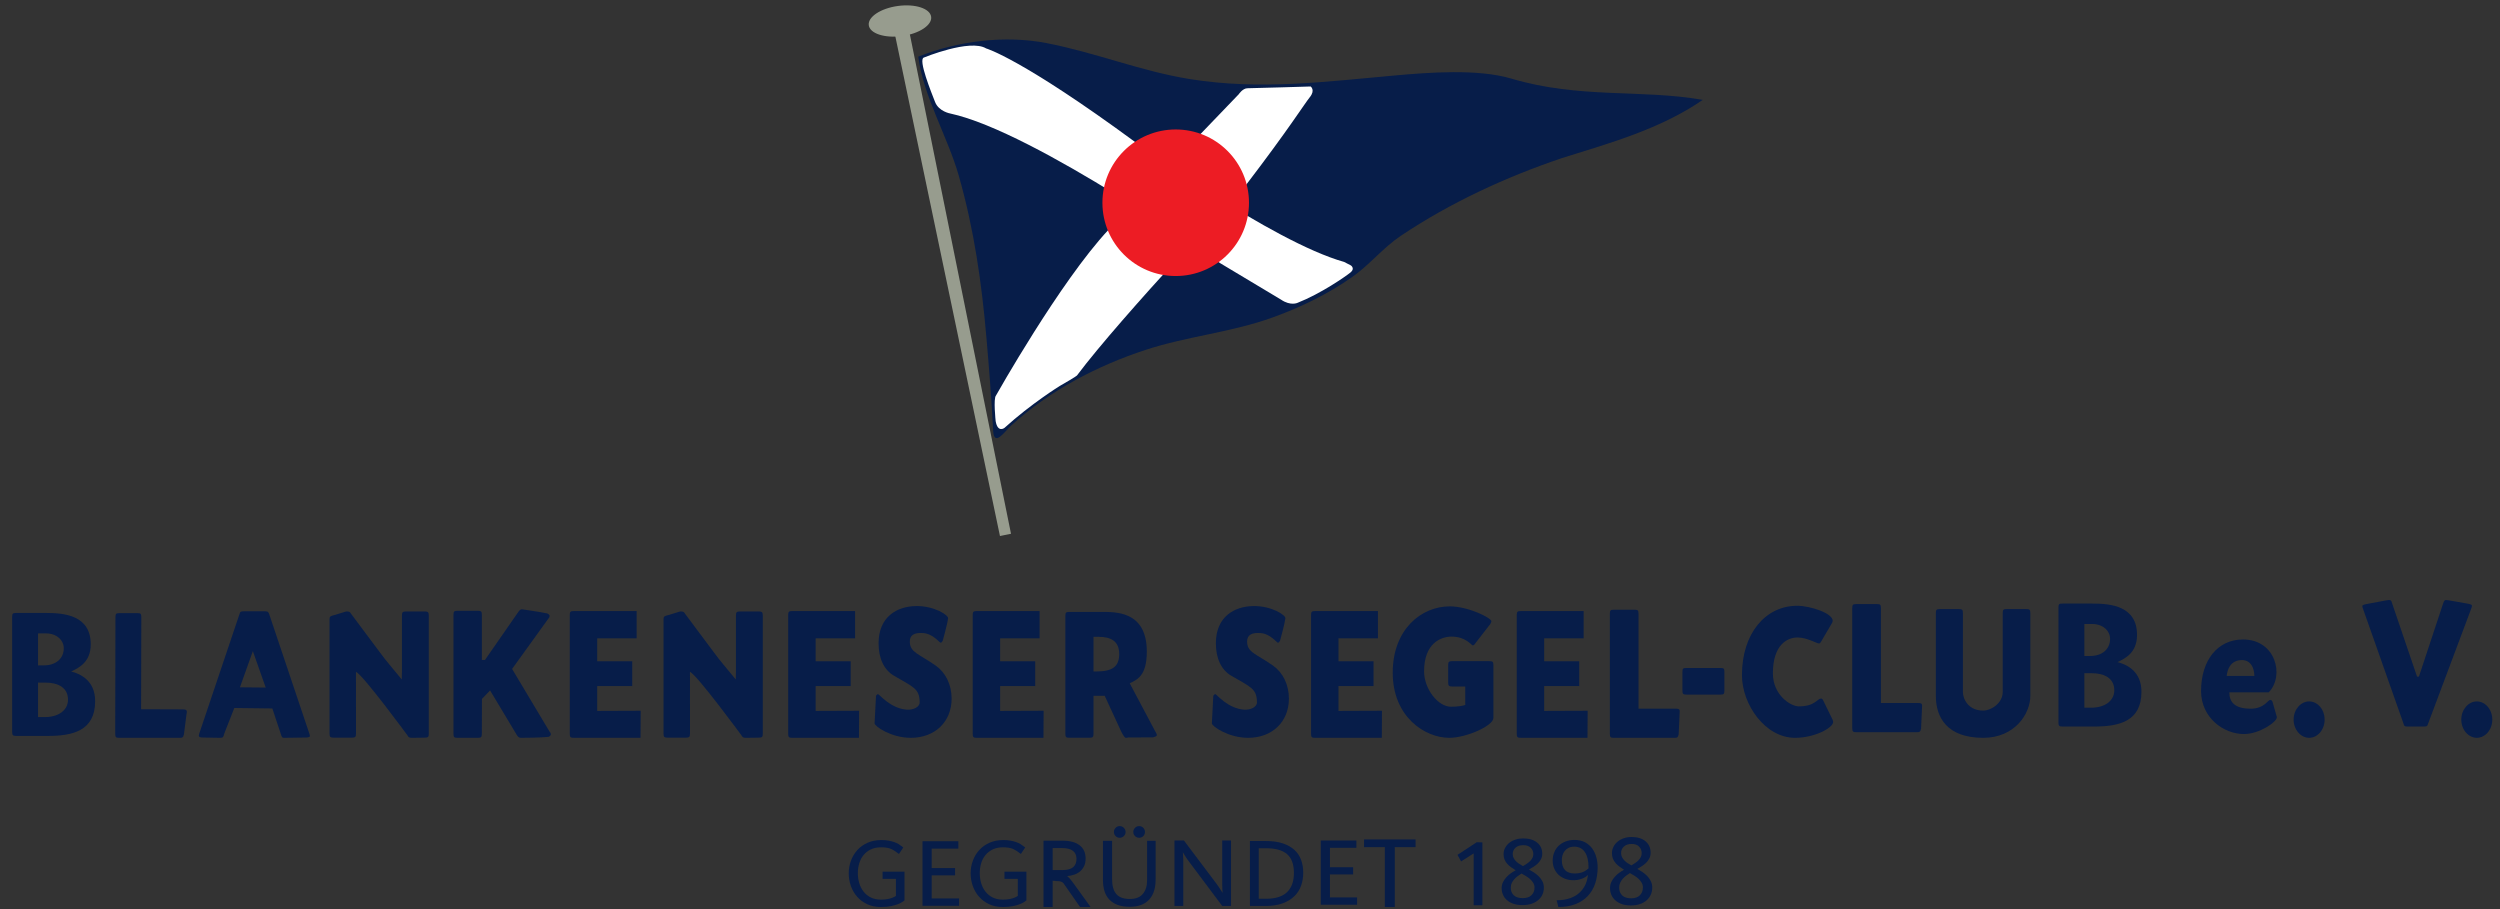 <?xml version="1.0" encoding="UTF-8" standalone="no"?>
<!DOCTYPE svg PUBLIC "-//W3C//DTD SVG 1.1//EN" "http://www.w3.org/Graphics/SVG/1.1/DTD/svg11.dtd">
<svg width="100%" height="100%" viewBox="0 0 1232 448" version="1.1" xmlns="http://www.w3.org/2000/svg" xmlns:xlink="http://www.w3.org/1999/xlink" xml:space="preserve" xmlns:serif="http://www.serif.com/" style="fill-rule:evenodd;clip-rule:evenodd;stroke-linejoin:round;stroke-miterlimit:2;">
    <rect x="0" y="0" width="1232" height="448" fill="#333333" stroke="none"/>
    <g id="Ebene-2" serif:id="Ebene 2" transform="matrix(5.556,0,0,5.556,0,0)">
        <g>
            <g transform="matrix(1,0,0,1,3.986,56.039)">
                <path d="M0,7.564C1.173,7.564 2.045,6.977 2.045,6.019C2.045,4.957 1.173,4.505 0.034,4.505L-0.612,4.505L-0.612,7.564L0,7.564ZM-0.085,2.977C0.918,2.977 1.67,2.415 1.67,1.457C1.67,0.749 1.037,0.142 0.102,0.142L-0.612,0.142L-0.612,2.977L-0.085,2.977ZM0.102,-1.672C1.751,-1.672 4.063,-1.45 4.063,1.115C4.063,2.707 2.975,3.216 2.329,3.519C3.128,3.726 4.454,4.315 4.454,6.146C4.454,8.806 2.431,9.236 0.238,9.236L-2.549,9.236C-2.838,9.236 -2.907,9.171 -2.907,8.901L-2.907,-1.338C-2.907,-1.625 -2.838,-1.672 -2.549,-1.672L0.102,-1.672Z" style="fill:rgb(7,29,73);fill-rule:nonzero;"/>
            </g>
            <g transform="matrix(1,0,0,1,16.314,54.688)">
                <path d="M0,10.449C-0.068,10.72 -0.119,10.755 -0.374,10.755L-5.738,10.755C-6.027,10.755 -6.095,10.704 -6.095,10.397L-6.074,0.051C-6.074,-0.255 -6.006,-0.306 -5.717,-0.306L-4.136,-0.306C-3.848,-0.306 -3.779,-0.255 -3.779,0.051L-3.799,8.219L-0.045,8.232C0.193,8.232 0.261,8.317 0.261,8.454C0.261,8.505 0.244,8.606 0.227,8.675L0,10.449Z" style="fill:rgb(7,29,73);fill-rule:nonzero;"/>
            </g>
            <g transform="matrix(1,0,0,1,22.427,61.907)">
                <path d="M0,-4.152L-1.146,-0.943L1.141,-0.923L0,-4.152M-2.542,3.178C-2.613,3.485 -2.649,3.535 -2.919,3.535L-4.436,3.509C-4.669,3.509 -4.777,3.475 -4.795,3.356C-4.795,3.271 -4.741,3.135 -4.723,3.067L-1.188,-7.432C-1.117,-7.653 -1.099,-7.687 -0.793,-7.687L1.078,-7.687C1.348,-7.687 1.383,-7.62 1.456,-7.416L4.99,3.101C5.008,3.169 5.062,3.305 5.062,3.373C5.062,3.475 4.882,3.509 4.702,3.509L2.781,3.535C2.601,3.535 2.565,3.485 2.475,3.178L1.729,0.932L-1.646,0.89L-2.542,3.178Z" style="fill:rgb(7,29,73);fill-rule:nonzero;"/>
            </g>
            <g transform="matrix(1,0,0,1,46.146,54.039)">
                <path d="M0,11.403C-0.102,11.403 -0.238,11.267 -0.289,11.182L-2.678,7.201L-3.399,7.951L-3.409,11.046C-3.409,11.352 -3.477,11.403 -3.766,11.403L-5.567,11.403C-5.856,11.403 -5.924,11.352 -5.924,11.046L-5.924,0.494C-5.924,0.188 -5.856,0.137 -5.567,0.137L-3.764,0.137C-3.475,0.137 -3.407,0.188 -3.407,0.494L-3.407,4.492L-3.131,4.497L-0.16,0.22C-0.109,0.135 0.027,0 0.129,0C0.129,0 1.75,0.229 2.38,0.369C2.491,0.393 2.601,0.522 2.601,0.573C2.601,0.743 2.533,0.777 2.482,0.844L-0.725,5.294L2.592,10.845C2.643,10.914 2.711,10.947 2.711,11.118C2.711,11.169 2.604,11.307 2.49,11.321C1.824,11.399 0,11.403 0,11.403" style="fill:rgb(7,29,73);fill-rule:nonzero;"/>
            </g>
            <g transform="matrix(1,0,0,1,56.078,58.789)">
                <path d="M0,2.064L-3.109,2.064L-3.109,4.267L0.748,4.252L0.734,6.653L-5.185,6.653C-5.474,6.653 -5.542,6.602 -5.542,6.295L-5.542,-4.233C-5.542,-4.539 -5.474,-4.589 -5.185,-4.589L0.391,-4.589L0.391,-2.17L-3.109,-2.17L-3.109,-0.139L0,-0.139L0,2.064Z" style="fill:rgb(7,29,73);fill-rule:nonzero;"/>
            </g>
            <g transform="matrix(1,0,0,1,75.453,58.789)">
                <path d="M0,2.064L-3.109,2.064L-3.109,4.267L0.748,4.252L0.734,6.653L-5.185,6.653C-5.474,6.653 -5.542,6.602 -5.542,6.295L-5.542,-4.233C-5.542,-4.539 -5.474,-4.589 -5.185,-4.589L0.391,-4.589L0.391,-2.17L-3.109,-2.17L-3.109,-0.139L0,-0.139L0,2.064Z" style="fill:rgb(7,29,73);fill-rule:nonzero;"/>
            </g>
            <g transform="matrix(1,0,0,1,140.072,58.789)">
                <path d="M0,2.064L-3.109,2.064L-3.109,4.267L0.748,4.252L0.734,6.653L-5.184,6.653C-5.473,6.653 -5.541,6.602 -5.541,6.295L-5.541,-4.233C-5.541,-4.539 -5.473,-4.589 -5.184,-4.589L0.391,-4.589L0.391,-2.17L-3.109,-2.17L-3.109,-0.139L0,-0.139L0,2.064Z" style="fill:rgb(7,29,73);fill-rule:nonzero;"/>
            </g>
            <g transform="matrix(1,0,0,1,121.828,58.789)">
                <path d="M0,2.064L-3.109,2.064L-3.109,4.267L0.748,4.252L0.734,6.653L-5.185,6.653C-5.474,6.653 -5.541,6.602 -5.541,6.295L-5.541,-4.233C-5.541,-4.539 -5.474,-4.589 -5.185,-4.589L0.391,-4.589L0.391,-2.17L-3.109,-2.17L-3.109,-0.139L0,-0.139L0,2.064Z" style="fill:rgb(7,29,73);fill-rule:nonzero;"/>
            </g>
            <g transform="matrix(1,0,0,1,91.818,58.789)">
                <path d="M0,2.064L-3.109,2.064L-3.109,4.267L0.748,4.252L0.734,6.653L-5.185,6.653C-5.474,6.653 -5.542,6.602 -5.542,6.295L-5.542,-4.233C-5.542,-4.539 -5.474,-4.589 -5.185,-4.589L0.391,-4.589L0.391,-2.17L-3.109,-2.17L-3.109,-0.139L0,-0.139L0,2.064Z" style="fill:rgb(7,29,73);fill-rule:nonzero;"/>
            </g>
            <g transform="matrix(1,0,0,1,83.614,62.336)">
                <path d="M0,-5.493C-0.051,-5.396 -0.119,-5.331 -0.187,-5.331C-0.289,-5.331 -0.854,-6.123 -1.729,-6.185C-2.509,-6.241 -2.916,-6.018 -2.916,-5.435C-2.916,-4.456 -2.1,-4.346 -0.604,-3.289C0.263,-2.673 0.792,-1.608 0.792,-0.373C0.792,1.691 -0.691,3.107 -2.833,3.107C-4.567,3.107 -6.042,2.084 -6.042,1.824L-5.916,-0.603C-5.882,-0.7 -5.797,-0.766 -5.729,-0.766C-5.627,-0.766 -4.645,0.5 -3.187,0.609C-2.625,0.651 -2.038,0.38 -2.042,-0.037C-2.051,-1.245 -2.572,-1.384 -4.306,-2.391C-5.207,-2.91 -5.687,-3.934 -5.687,-5.282C-5.687,-7.623 -4.062,-8.56 -2.354,-8.581C-0.738,-8.6 0.512,-7.772 0.479,-7.498C0.419,-6.986 0,-5.493 0,-5.493" style="fill:rgb(7,29,73);fill-rule:nonzero;"/>
            </g>
            <g transform="matrix(1,0,0,1,113.531,62.336)">
                <path d="M0,-5.493C-0.051,-5.396 -0.119,-5.331 -0.187,-5.331C-0.289,-5.331 -0.854,-6.123 -1.729,-6.185C-2.509,-6.241 -2.917,-6.018 -2.917,-5.435C-2.917,-4.456 -2.1,-4.346 -0.604,-3.289C0.263,-2.673 0.791,-1.608 0.791,-0.373C0.791,1.691 -0.691,3.107 -2.833,3.107C-4.567,3.107 -6.042,2.084 -6.042,1.824L-5.917,-0.603C-5.882,-0.7 -5.797,-0.766 -5.729,-0.766C-5.627,-0.766 -4.646,0.5 -3.188,0.609C-2.625,0.651 -2.039,0.38 -2.042,-0.037C-2.052,-1.245 -2.572,-1.384 -4.306,-2.391C-5.207,-2.91 -5.687,-3.934 -5.687,-5.282C-5.687,-7.623 -4.062,-8.56 -2.354,-8.581C-0.738,-8.6 0.512,-7.772 0.479,-7.498C0.418,-6.986 0,-5.493 0,-5.493" style="fill:rgb(7,29,73);fill-rule:nonzero;"/>
            </g>
            <g transform="matrix(1,0,0,1,97.23,60.043)">
                <path d="M0,-0.485C1.441,-0.485 2.04,-0.921 2.04,-2.03C2.04,-3.171 1.316,-3.56 0.187,-3.56L-0.239,-3.56L-0.239,-0.485L0,-0.485ZM-0.239,5.035C-0.239,5.341 -0.307,5.392 -0.596,5.392L-2.38,5.392C-2.669,5.392 -2.737,5.341 -2.737,5.035L-2.737,-5.411C-2.737,-5.716 -2.669,-5.767 -2.38,-5.767L0.374,-5.767C1.683,-5.767 4.488,-5.885 4.488,-2.249C4.488,-0.055 3.602,0.242 2.973,0.564L5.242,4.837C5.293,4.922 5.378,5.058 5.378,5.16C5.378,5.262 5.208,5.313 5.038,5.364L2.86,5.366C2.792,5.383 2.69,5.4 2.622,5.4C2.537,5.4 2.401,5.196 2.231,4.872L0.754,1.675L-0.239,1.675L-0.239,5.035Z" style="fill:rgb(7,29,73);fill-rule:nonzero;"/>
            </g>
            <g transform="matrix(1,0,0,1,132.46,55.541)">
                <path d="M0,8.143C0,8.825 -2.38,9.901 -3.914,9.901C-6.07,9.901 -8.93,8.052 -8.93,4.127C-8.93,0.284 -6.398,-1.758 -3.877,-1.758C-2.193,-1.758 -0.178,-0.716 -0.178,-0.441C-0.178,-0.392 -0.196,-0.328 -0.271,-0.197L-1.623,1.545C-1.679,1.641 -1.754,1.706 -1.829,1.706C-1.941,1.706 -2.438,0.924 -3.711,0.924C-4.664,0.924 -6.148,1.522 -6.148,4.002C-6.148,5.569 -4.914,7.143 -3.765,7.143C-3.072,7.143 -2.664,7.048 -2.496,6.984L-2.496,5.352L-3.617,5.352C-3.936,5.352 -4.011,5.301 -4.011,5.01L-4.011,3.44C-4.011,3.148 -3.936,3.1 -3.617,3.1L-0.394,3.1C-0.075,3.1 0,3.148 0,3.44L0,8.143Z" style="fill:rgb(7,29,73);fill-rule:nonzero;"/>
            </g>
            <g transform="matrix(1,0,0,1,148.893,54.386)">
                <path d="M0,10.751C-0.067,11.022 -0.118,11.057 -0.373,11.057L-5.749,11.057C-6.037,11.057 -6.105,11.006 -6.105,10.699L-6.105,0.051C-6.105,-0.255 -6.037,-0.306 -5.749,-0.306L-3.918,-0.306C-3.629,-0.306 -3.561,-0.255 -3.561,0.051L-3.561,8.47L-0.214,8.47C0.023,8.47 0.092,8.555 0.092,8.691L0,10.751Z" style="fill:rgb(7,29,73);fill-rule:nonzero;"/>
            </g>
            <g transform="matrix(1,0,0,1,170.393,53.886)">
                <path d="M0,10.751C-0.067,11.022 -0.118,11.057 -0.373,11.057L-5.749,11.057C-6.037,11.057 -6.105,11.006 -6.105,10.699L-6.105,0.051C-6.105,-0.255 -6.037,-0.306 -5.749,-0.306L-3.918,-0.306C-3.629,-0.306 -3.561,-0.255 -3.561,0.051L-3.561,8.47L-0.214,8.47C0.023,8.47 0.092,8.555 0.092,8.691L0,10.751Z" style="fill:rgb(7,29,73);fill-rule:nonzero;"/>
            </g>
            <g transform="matrix(1,0,0,1,152.948,59.604)">
                <path d="M0,1.647C0,1.953 -0.051,2.004 -0.356,2.004L-3.363,2.004C-3.67,2.004 -3.721,1.953 -3.721,1.647L-3.721,-0C-3.721,-0.306 -3.67,-0.357 -3.363,-0.357L-0.356,-0.357C-0.051,-0.357 0,-0.306 0,-0L0,1.647Z" style="fill:rgb(7,29,73);fill-rule:nonzero;"/>
            </g>
            <g transform="matrix(1,0,0,1,162.535,55.361)">
                <path d="M0,8.452C0.021,8.518 0.063,8.606 0.063,8.671C0.063,9.196 -1.582,10.082 -3.318,10.082C-5.973,10.082 -8.029,7.12 -8.029,4.521C-8.029,0.821 -5.941,-1.63 -3.129,-1.63C-1.982,-1.63 0.021,-0.976 0.021,-0.298C0.021,-0.234 -0.021,-0.166 -0.042,-0.101L-1.043,1.604C-1.085,1.649 -1.128,1.714 -1.191,1.714C-1.403,1.714 -2.254,1.182 -3.098,1.182C-4.035,1.182 -5.285,1.852 -5.285,4.37C-5.285,6.276 -3.723,7.292 -2.979,7.292C-1.52,7.292 -1.379,6.6 -0.998,6.6C-0.934,6.6 -0.891,6.645 -0.849,6.712L0,8.452Z" style="fill:rgb(7,29,73);fill-rule:nonzero;"/>
            </g>
            <g transform="matrix(1,0,0,1,180.084,57.743)">
                <path d="M0,3.98C0,5.554 -1.365,7.7 -4.18,7.7C-7.393,7.7 -8.381,5.887 -8.381,3.98L-8.381,-3.364C-8.381,-3.669 -8.313,-3.72 -8.023,-3.72L-6.339,-3.72C-6.05,-3.72 -5.981,-3.669 -5.981,-3.364L-5.981,3.637C-5.981,4.242 -5.512,5.284 -4.18,5.284C-3.47,5.284 -2.449,4.617 -2.449,3.637L-2.449,-3.364C-2.449,-3.669 -2.381,-3.72 -2.092,-3.72L-0.357,-3.72C-0.068,-3.72 0,-3.669 0,-3.364L0,3.98Z" style="fill:rgb(7,29,73);fill-rule:nonzero;"/>
            </g>
            <g transform="matrix(1,0,0,1,199.953,61.873)">
                <path d="M0,-1.919C0,-2.616 -0.316,-3.327 -1.094,-3.327C-2.176,-3.327 -2.402,-2.396 -2.453,-1.919L0,-1.919ZM2,1.735C2,2.177 0.426,3.235 -0.917,3.235C-2.734,3.235 -4.725,1.782 -4.725,-0.581C-4.725,-3.284 -3.28,-5.154 -1.002,-5.154C1.892,-5.154 2.703,-1.952 1.281,-0.468L-2.219,-0.468C-2.219,0.376 -1.766,0.985 -0.328,0.985C0.896,0.985 1.178,0.21 1.416,0.21C1.501,0.21 1.568,0.277 1.603,0.346L2,1.735Z" style="fill:rgb(7,29,73);fill-rule:nonzero;"/>
            </g>
            <g transform="matrix(1,0,0,1,204.812,62.213)">
                <path d="M0,3.229C-0.738,3.229 -1.375,2.515 -1.375,1.614C-1.375,0.713 -0.738,0 0,0C0.752,0 1.375,0.713 1.375,1.614C1.375,2.515 0.752,3.229 0,3.229" style="fill:rgb(7,29,73);fill-rule:nonzero;"/>
            </g>
            <g transform="matrix(1,0,0,1,219.684,62.213)">
                <path d="M0,3.229C-0.738,3.229 -1.375,2.515 -1.375,1.614C-1.375,0.713 -0.738,0 0,0C0.752,0 1.375,0.713 1.375,1.614C1.375,2.515 0.752,3.229 0,3.229" style="fill:rgb(7,29,73);fill-rule:nonzero;"/>
            </g>
            <g transform="matrix(1,0,0,1,61.202,54.603)">
                <path d="M0,10.469C0,10.776 -0.076,10.826 -0.398,10.826L-1.95,10.826C-2.272,10.826 -2.349,10.776 -2.349,10.469L-2.349,0.317C-2.349,0.011 -2.173,0.029 -1.95,-0.04C-1.727,-0.108 -0.865,-0.37 -0.865,-0.37C-0.58,-0.37 -0.542,-0.336 -0.428,-0.149L2.138,3.288C2.813,4.203 3.003,4.362 4.059,5.665C4.059,5.121 4.074,5.404 4.074,4.928L4.074,-0.013C4.074,-0.319 4.15,-0.37 4.472,-0.37L6.056,-0.37C6.378,-0.37 6.454,-0.319 6.454,-0.013L6.454,10.469C6.454,10.776 6.397,10.826 6.056,10.826L4.985,10.839C4.72,10.839 4.663,10.805 4.549,10.601C4.549,10.601 0.6,5.228 -0.004,4.99L0,10.469Z" style="fill:rgb(7,29,73);fill-rule:nonzero;"/>
            </g>
            <g transform="matrix(1,0,0,1,31.577,54.603)">
                <path d="M0,10.469C0,10.776 -0.076,10.826 -0.398,10.826L-1.95,10.826C-2.272,10.826 -2.349,10.776 -2.349,10.469L-2.349,0.317C-2.349,0.011 -2.173,0.029 -1.95,-0.04C-1.727,-0.108 -0.865,-0.37 -0.865,-0.37C-0.58,-0.37 -0.542,-0.336 -0.428,-0.149L2.138,3.288C2.813,4.203 3.003,4.362 4.059,5.665C4.059,5.121 4.074,5.404 4.074,4.928L4.074,-0.013C4.074,-0.319 4.15,-0.37 4.472,-0.37L6.056,-0.37C6.378,-0.37 6.454,-0.319 6.454,-0.013L6.454,10.469C6.454,10.776 6.397,10.826 6.056,10.826L4.985,10.839C4.72,10.839 4.663,10.805 4.549,10.601C4.549,10.601 0.6,5.228 -0.004,4.99L0,10.469Z" style="fill:rgb(7,29,73);fill-rule:nonzero;"/>
            </g>
            <g transform="matrix(1,0,0,1,185.487,55.206)">
                <path d="M0,7.564C1.173,7.564 2.045,6.977 2.045,6.019C2.045,4.957 1.173,4.505 0.033,4.505L-0.612,4.505L-0.612,7.564L0,7.564ZM-0.086,2.977C0.918,2.977 1.67,2.415 1.67,1.457C1.67,0.749 1.037,0.142 0.102,0.142L-0.612,0.142L-0.612,2.977L-0.086,2.977ZM0.102,-1.672C1.75,-1.672 4.062,-1.45 4.062,1.115C4.062,2.707 2.975,3.216 2.328,3.519C3.127,3.726 4.453,4.315 4.453,6.146C4.453,8.806 2.431,9.236 0.238,9.236L-2.55,9.236C-2.839,9.236 -2.907,9.171 -2.907,8.901L-2.907,-1.338C-2.907,-1.625 -2.839,-1.672 -2.55,-1.672L0.102,-1.672Z" style="fill:rgb(7,29,73);fill-rule:nonzero;"/>
            </g>
            <g transform="matrix(1,0,0,1,214.551,57.65)">
                <path d="M0,2.363L2.143,-4.113C2.234,-4.428 2.324,-4.428 2.417,-4.428C2.562,-4.428 2.617,-4.396 2.688,-4.396L4.357,-4.101C4.502,-4.068 4.702,-4.036 4.702,-3.925C4.702,-3.831 4.647,-3.704 4.611,-3.593L0.818,6.525C0.744,6.746 0.727,6.793 0.417,6.793L-0.97,6.793C-1.279,6.793 -1.316,6.746 -1.37,6.525L-4.927,-3.561C-4.964,-3.671 -5.019,-3.797 -5.019,-3.893C-5.019,-4.002 -4.818,-4.035 -4.673,-4.067L-2.915,-4.398C-2.842,-4.398 -2.788,-4.43 -2.642,-4.43C-2.552,-4.43 -2.441,-4.43 -2.37,-4.115L-0.167,2.363L0,2.363Z" style="fill:rgb(7,29,73);fill-rule:nonzero;"/>
            </g>
        </g>
        <g>
            <g transform="matrix(1,0,0,1,80.049,74.967)">
                <path d="M0,5.025C-0.09,5.088 -0.221,5.154 -0.391,5.223C-0.562,5.293 -0.772,5.352 -1.024,5.405C-1.277,5.456 -1.575,5.482 -1.921,5.482C-2.375,5.482 -2.778,5.398 -3.132,5.232C-3.486,5.065 -3.785,4.843 -4.028,4.565C-4.273,4.287 -4.457,3.967 -4.581,3.609C-4.707,3.251 -4.769,2.879 -4.769,2.495C-4.769,2.104 -4.704,1.732 -4.573,1.376C-4.443,1.02 -4.254,0.706 -4.008,0.432C-3.762,0.161 -3.458,-0.056 -3.099,-0.216C-2.738,-0.377 -2.329,-0.457 -1.87,-0.457C-1.632,-0.457 -1.419,-0.441 -1.232,-0.406C-1.046,-0.371 -0.88,-0.329 -0.735,-0.277C-0.591,-0.226 -0.465,-0.167 -0.357,-0.105C-0.25,-0.042 -0.01,0.144 0.069,0.201L-0.313,0.777C-0.477,0.645 -0.814,0.411 -1.033,0.322C-1.251,0.232 -1.539,0.188 -1.896,0.188C-2.253,0.188 -2.56,0.251 -2.818,0.378C-3.076,0.504 -3.29,0.671 -3.459,0.881C-3.629,1.09 -3.756,1.335 -3.838,1.612C-3.92,1.891 -3.961,2.179 -3.961,2.477C-3.961,2.782 -3.92,3.074 -3.838,3.355C-3.756,3.636 -3.631,3.887 -3.464,4.104C-3.297,4.323 -3.084,4.498 -2.826,4.629C-2.568,4.762 -2.261,4.827 -1.904,4.827C-1.678,4.827 -1.48,4.81 -1.313,4.776C-1.146,4.741 -1.01,4.704 -0.905,4.664C-0.801,4.624 -0.694,4.569 -0.586,4.501L-0.586,2.985L-1.768,2.985L-1.768,2.348L0.178,2.348L0.178,4.896C0.15,4.92 0.09,4.963 0,5.025" style="fill:rgb(7,29,73);fill-rule:nonzero;"/>
            </g>
            <g transform="matrix(1,0,0,1,90.862,74.967)">
                <path d="M0,5.025C-0.09,5.088 -0.221,5.154 -0.391,5.223C-0.562,5.293 -0.772,5.352 -1.024,5.405C-1.277,5.456 -1.575,5.482 -1.921,5.482C-2.375,5.482 -2.778,5.398 -3.132,5.232C-3.486,5.065 -3.785,4.843 -4.028,4.565C-4.273,4.287 -4.457,3.967 -4.581,3.609C-4.707,3.251 -4.769,2.879 -4.769,2.495C-4.769,2.104 -4.704,1.732 -4.573,1.376C-4.443,1.02 -4.254,0.706 -4.008,0.432C-3.762,0.161 -3.458,-0.056 -3.099,-0.216C-2.738,-0.377 -2.329,-0.457 -1.87,-0.457C-1.632,-0.457 -1.419,-0.441 -1.232,-0.406C-1.046,-0.371 -0.88,-0.329 -0.735,-0.277C-0.591,-0.226 -0.465,-0.167 -0.357,-0.105C-0.25,-0.042 -0.01,0.144 0.069,0.201L-0.313,0.777C-0.477,0.645 -0.814,0.411 -1.033,0.322C-1.251,0.232 -1.539,0.188 -1.896,0.188C-2.253,0.188 -2.56,0.251 -2.818,0.378C-3.076,0.504 -3.29,0.671 -3.459,0.881C-3.629,1.09 -3.756,1.335 -3.838,1.612C-3.92,1.891 -3.961,2.179 -3.961,2.477C-3.961,2.782 -3.92,3.074 -3.838,3.355C-3.756,3.636 -3.631,3.887 -3.464,4.104C-3.297,4.323 -3.084,4.498 -2.826,4.629C-2.568,4.762 -2.261,4.827 -1.904,4.827C-1.678,4.827 -1.48,4.81 -1.313,4.776C-1.146,4.741 -1.01,4.704 -0.905,4.664C-0.801,4.624 -0.694,4.569 -0.586,4.501L-0.586,2.985L-1.768,2.985L-1.768,2.348L0.178,2.348L0.178,4.896C0.15,4.92 0.09,4.963 0,5.025" style="fill:rgb(7,29,73);fill-rule:nonzero;"/>
            </g>
            <g transform="matrix(1,0,0,1,81.823,74.616)">
                <path d="M0,5.724L0,0L3.18,0L3.18,0.654L0.815,0.654L0.815,2.381L2.89,2.381L2.89,3.025L0.815,3.025L0.815,5.072L3.243,5.072L3.243,5.724L0,5.724Z" style="fill:rgb(7,29,73);fill-rule:nonzero;"/>
            </g>
            <g transform="matrix(1,0,0,1,95.481,78.829)">
                <path d="M0,-2.643C0,-2.962 -0.106,-3.204 -0.318,-3.366C-0.53,-3.529 -0.859,-3.61 -1.307,-3.61L-2.115,-3.61L-2.115,-1.658L-1.253,-1.658C-0.817,-1.658 -0.5,-1.742 -0.3,-1.911C-0.1,-2.08 0,-2.324 0,-2.643M-1.153,-0.489C-1.341,-0.719 -1.777,-0.674 -1.777,-0.674C-1.846,-0.693 -1.929,-0.702 -2.025,-0.702L-2.115,-0.702L-2.115,1.621L-2.925,1.621L-2.925,-4.264L-1.224,-4.264C-0.576,-4.264 -0.075,-4.127 0.279,-3.853C0.633,-3.579 0.81,-3.186 0.81,-2.672C0.81,-2.425 0.768,-2.21 0.684,-2.028C0.599,-1.845 0.485,-1.689 0.34,-1.559C0.196,-1.429 0.024,-1.33 -0.174,-1.258C-0.373,-1.188 -0.586,-1.143 -0.815,-1.126L-0.815,-1.108C-0.749,-1.061 -0.669,-0.985 -0.576,-0.879C-0.483,-0.772 -0.349,-0.599 -0.175,-0.358L1.251,1.621L0.315,1.621L-1.153,-0.489Z" style="fill:rgb(7,29,73);fill-rule:nonzero;"/>
            </g>
            <g transform="matrix(1,0,0,1,101.555,73.79)">
                <path d="M0,0C0,0.146 -0.05,0.268 -0.148,0.367C-0.248,0.468 -0.372,0.518 -0.522,0.518C-0.66,0.518 -0.78,0.468 -0.882,0.367C-0.984,0.268 -1.035,0.146 -1.035,0C-1.035,-0.14 -0.984,-0.261 -0.882,-0.363C-0.78,-0.466 -0.66,-0.518 -0.522,-0.518C-0.372,-0.518 -0.248,-0.466 -0.148,-0.363C-0.05,-0.261 0,-0.14 0,0M-1.719,0C-1.719,0.146 -1.77,0.268 -1.872,0.367C-1.974,0.468 -2.097,0.518 -2.241,0.518C-2.385,0.518 -2.506,0.468 -2.605,0.367C-2.705,0.268 -2.754,0.146 -2.754,0C-2.754,-0.14 -2.705,-0.261 -2.605,-0.363C-2.506,-0.466 -2.385,-0.518 -2.241,-0.518C-2.097,-0.518 -1.974,-0.466 -1.872,-0.363C-1.77,-0.261 -1.719,-0.14 -1.719,0" style="fill:rgb(7,29,73);fill-rule:nonzero;"/>
            </g>
            <g transform="matrix(1,0,0,1,108.406,74.548)">
                <path d="M0,5.807L-2.964,1.849C-3.09,1.686 -3.199,1.527 -3.293,1.37C-3.387,1.212 -3.447,1.115 -3.472,1.073L-3.491,1.073C-3.485,1.12 -3.477,1.203 -3.468,1.326C-3.458,1.448 -3.453,1.584 -3.453,1.735L-3.453,5.807L-4.234,5.807L-4.234,0L-3.397,0L-0.574,3.749C-0.417,3.958 -0.286,4.148 -0.179,4.316C-0.072,4.485 -0.006,4.589 0.02,4.63L0.038,4.63C0.032,4.589 0.023,4.499 0.015,4.36C0.005,4.22 0,4.039 0,3.82L0,0L0.781,0L0.781,5.807L0,5.807Z" style="fill:rgb(7,29,73);fill-rule:nonzero;"/>
            </g>
            <g transform="matrix(1,0,0,1,114.766,77.527)">
                <path d="M0,-0.102C0,-0.864 -0.202,-1.418 -0.608,-1.768C-1.013,-2.117 -1.641,-2.291 -2.49,-2.291L-3.119,-2.291L-3.119,2.189L-2.446,2.189C-1.637,2.189 -1.026,1.996 -0.616,1.61C-0.205,1.223 0,0.652 0,-0.102M0.827,-0.121C0.827,0.294 0.762,0.683 0.632,1.044C0.501,1.404 0.299,1.714 0.026,1.976C-0.247,2.24 -0.593,2.447 -1.011,2.6C-1.43,2.752 -1.929,2.829 -2.509,2.829L-3.903,2.829L-3.903,-2.931L-2.466,-2.931C-1.896,-2.931 -1.405,-2.862 -0.989,-2.723C-0.574,-2.585 -0.23,-2.393 0.039,-2.149C0.31,-1.904 0.508,-1.608 0.636,-1.262C0.764,-0.916 0.827,-0.536 0.827,-0.121" style="fill:rgb(7,29,73);fill-rule:nonzero;"/>
            </g>
            <g transform="matrix(1,0,0,1,117.148,74.549)">
                <path d="M0,5.697L0,0L3.159,0L3.159,0.65L0.811,0.65L0.811,2.37L2.871,2.37L2.871,3.01L0.811,3.01L0.811,5.048L3.222,5.048L3.222,5.697L0,5.697Z" style="fill:rgb(7,29,73);fill-rule:nonzero;"/>
            </g>
            <g transform="matrix(1,0,0,1,123.712,79.765)">
                <path d="M0,-4.625L0,0.685L-0.882,0.685L-0.882,-4.625L-2.726,-4.625L-2.726,-5.31L1.844,-5.31L1.844,-4.625L0,-4.625Z" style="fill:rgb(7,29,73);fill-rule:nonzero;"/>
            </g>
            <g transform="matrix(1,0,0,1,130.71,74.702)">
                <path d="M0,5.591L0,0.992L-1.117,1.701L-1.435,1.12L0.273,0L0.773,0.016L0.773,5.591" style="fill:rgb(7,29,73);fill-rule:nonzero;"/>
            </g>
            <g transform="matrix(1,0,0,1,135.086,77.825)">
                <path d="M0,-1.006C0.107,-1.07 0.217,-1.136 0.327,-1.209C0.437,-1.279 0.536,-1.36 0.623,-1.444C0.709,-1.53 0.779,-1.623 0.833,-1.723C0.887,-1.824 0.914,-1.936 0.914,-2.063C0.914,-2.285 0.838,-2.476 0.686,-2.63C0.533,-2.784 0.313,-2.861 0.027,-2.861C-0.266,-2.861 -0.495,-2.787 -0.662,-2.638C-0.83,-2.489 -0.913,-2.301 -0.913,-2.071C-0.913,-1.94 -0.885,-1.82 -0.828,-1.715C-0.771,-1.609 -0.7,-1.514 -0.613,-1.426C-0.526,-1.342 -0.43,-1.264 -0.322,-1.195C-0.215,-1.125 -0.107,-1.065 0,-1.006M-0.022,1.836C0.313,1.836 0.571,1.75 0.752,1.576C0.932,1.401 1.021,1.177 1.021,0.9C1.021,0.753 0.985,0.616 0.914,0.492C0.842,0.37 0.749,0.257 0.635,0.153C0.521,0.051 0.396,-0.041 0.261,-0.121C0.126,-0.201 -0.004,-0.276 -0.13,-0.345C-0.232,-0.281 -0.339,-0.21 -0.45,-0.13C-0.561,-0.05 -0.664,0.041 -0.761,0.145C-0.856,0.248 -0.935,0.363 -0.994,0.488C-1.055,0.614 -1.084,0.759 -1.084,0.918C-1.084,1.193 -0.996,1.415 -0.818,1.584C-0.642,1.752 -0.376,1.836 -0.022,1.836M-0.04,2.455C-0.358,2.455 -0.633,2.413 -0.864,2.33C-1.095,2.247 -1.287,2.139 -1.439,2C-1.593,1.863 -1.707,1.704 -1.782,1.524C-1.856,1.345 -1.895,1.154 -1.895,0.953C-1.895,0.761 -1.855,0.582 -1.777,0.422C-1.699,0.263 -1.599,0.114 -1.476,-0.018C-1.353,-0.153 -1.22,-0.271 -1.075,-0.37C-0.932,-0.472 -0.79,-0.558 -0.652,-0.632C-0.79,-0.718 -0.924,-0.807 -1.053,-0.899C-1.182,-0.989 -1.296,-1.09 -1.395,-1.203C-1.494,-1.314 -1.573,-1.439 -1.634,-1.576C-1.693,-1.713 -1.724,-1.871 -1.724,-2.056C-1.724,-2.262 -1.679,-2.449 -1.588,-2.621C-1.498,-2.793 -1.374,-2.941 -1.215,-3.069C-1.056,-3.194 -0.871,-3.291 -0.661,-3.359C-0.451,-3.428 -0.227,-3.461 0.014,-3.461C0.536,-3.461 0.948,-3.338 1.251,-3.093C1.554,-2.847 1.706,-2.515 1.706,-2.098C1.706,-1.921 1.67,-1.763 1.598,-1.623C1.525,-1.483 1.433,-1.358 1.318,-1.245C1.205,-1.133 1.077,-1.034 0.937,-0.945C0.795,-0.857 0.658,-0.776 0.526,-0.701C0.671,-0.626 0.819,-0.539 0.973,-0.44C1.125,-0.34 1.268,-0.223 1.399,-0.092C1.531,0.039 1.64,0.188 1.724,0.353C1.808,0.52 1.85,0.706 1.85,0.911C1.85,1.14 1.805,1.348 1.715,1.537C1.625,1.725 1.497,1.888 1.332,2.025C1.167,2.162 0.968,2.269 0.733,2.344C0.5,2.418 0.241,2.455 -0.04,2.455" style="fill:rgb(7,29,73);fill-rule:nonzero;"/>
            </g>
            <g transform="matrix(1,0,0,1,140.896,78.033)">
                <path d="M0,-1.118C0,-1.688 -0.108,-2.136 -0.324,-2.456C-0.54,-2.776 -0.855,-2.936 -1.27,-2.936C-1.462,-2.936 -1.626,-2.901 -1.765,-2.833C-1.902,-2.764 -2.017,-2.675 -2.106,-2.562C-2.196,-2.452 -2.263,-2.323 -2.305,-2.18C-2.347,-2.038 -2.367,-1.895 -2.367,-1.752C-2.367,-0.958 -1.986,-0.559 -1.225,-0.559C-0.948,-0.559 -0.715,-0.598 -0.522,-0.676C-0.33,-0.753 -0.156,-0.865 0,-1.014L0,-1.118ZM-0.045,-0.423C-0.201,-0.274 -0.394,-0.16 -0.621,-0.081C-0.85,-0.001 -1.083,0.04 -1.323,0.04C-1.6,0.04 -1.852,-0.003 -2.079,-0.089C-2.308,-0.175 -2.502,-0.295 -2.664,-0.448C-2.826,-0.602 -2.952,-0.786 -3.042,-1C-3.133,-1.212 -3.178,-1.448 -3.178,-1.706C-3.178,-1.961 -3.133,-2.202 -3.042,-2.428C-2.952,-2.653 -2.823,-2.847 -2.655,-3.009C-2.487,-3.172 -2.283,-3.3 -2.043,-3.393C-1.804,-3.487 -1.536,-3.534 -1.242,-3.534C-0.883,-3.534 -0.572,-3.464 -0.311,-3.326C-0.05,-3.185 0.163,-3.001 0.328,-2.773C0.493,-2.544 0.614,-2.287 0.692,-1.996C0.771,-1.706 0.81,-1.409 0.81,-1.106C0.81,-0.577 0.736,-0.095 0.589,0.338C0.442,0.771 0.222,1.142 -0.072,1.45C-0.366,1.758 -0.729,1.995 -1.161,2.163C-1.594,2.331 -2.098,2.416 -2.674,2.416L-2.826,1.819C-2.358,1.819 -1.934,1.746 -1.553,1.605C-1.172,1.463 -0.855,1.241 -0.604,0.94C-0.453,0.765 -0.332,0.566 -0.239,0.345C-0.146,0.123 -0.081,-0.134 -0.045,-0.423" style="fill:rgb(7,29,73);fill-rule:nonzero;"/>
            </g>
            <g transform="matrix(1,0,0,1,144.699,77.792)">
                <path d="M0,-1.033C0.107,-1.097 0.217,-1.166 0.327,-1.24C0.437,-1.313 0.536,-1.394 0.623,-1.482C0.709,-1.57 0.779,-1.666 0.833,-1.769C0.887,-1.872 0.914,-1.987 0.914,-2.117C0.914,-2.346 0.838,-2.541 0.686,-2.699C0.533,-2.857 0.313,-2.936 0.027,-2.936C-0.266,-2.936 -0.495,-2.86 -0.662,-2.707C-0.83,-2.554 -0.913,-2.361 -0.913,-2.126C-0.913,-1.99 -0.885,-1.869 -0.828,-1.76C-0.771,-1.651 -0.7,-1.553 -0.613,-1.465C-0.526,-1.377 -0.43,-1.297 -0.322,-1.226C-0.215,-1.156 -0.107,-1.092 0,-1.033M-0.022,1.886C0.313,1.886 0.571,1.796 0.752,1.617C0.932,1.438 1.021,1.207 1.021,0.925C1.021,0.772 0.985,0.632 0.914,0.506C0.842,0.38 0.749,0.264 0.635,0.157C0.521,0.052 0.396,-0.043 0.261,-0.125C0.126,-0.207 -0.004,-0.283 -0.13,-0.353C-0.232,-0.289 -0.339,-0.215 -0.45,-0.133C-0.561,-0.051 -0.664,0.043 -0.761,0.149C-0.856,0.255 -0.935,0.372 -0.994,0.502C-1.055,0.631 -1.084,0.778 -1.084,0.943C-1.084,1.225 -0.996,1.452 -0.818,1.626C-0.642,1.799 -0.376,1.886 -0.022,1.886M-0.04,2.52C-0.358,2.52 -0.633,2.477 -0.864,2.392C-1.095,2.307 -1.287,2.194 -1.439,2.053C-1.593,1.912 -1.707,1.749 -1.782,1.565C-1.856,1.379 -1.895,1.185 -1.895,0.98C-1.895,0.779 -1.855,0.598 -1.777,0.434C-1.699,0.269 -1.599,0.118 -1.476,-0.019C-1.353,-0.158 -1.22,-0.278 -1.075,-0.381C-0.932,-0.483 -0.79,-0.572 -0.652,-0.648C-0.79,-0.736 -0.924,-0.828 -1.053,-0.922C-1.182,-1.015 -1.296,-1.119 -1.395,-1.234C-1.494,-1.348 -1.573,-1.475 -1.634,-1.617C-1.693,-1.758 -1.724,-1.922 -1.724,-2.109C-1.724,-2.32 -1.679,-2.514 -1.588,-2.69C-1.498,-2.867 -1.374,-3.018 -1.215,-3.148C-1.056,-3.277 -0.871,-3.377 -0.661,-3.447C-0.451,-3.518 -0.227,-3.553 0.014,-3.553C0.536,-3.553 0.948,-3.427 1.251,-3.175C1.554,-2.922 1.706,-2.582 1.706,-2.154C1.706,-1.972 1.67,-1.808 1.598,-1.666C1.525,-1.521 1.433,-1.392 1.318,-1.278C1.205,-1.164 1.077,-1.061 0.937,-0.971C0.795,-0.879 0.658,-0.796 0.526,-0.72C0.671,-0.642 0.819,-0.553 0.973,-0.451C1.125,-0.347 1.268,-0.229 1.399,-0.095C1.531,0.041 1.64,0.194 1.724,0.363C1.808,0.533 1.85,0.725 1.85,0.936C1.85,1.17 1.805,1.385 1.715,1.577C1.625,1.772 1.497,1.938 1.332,2.079C1.167,2.22 0.968,2.328 0.733,2.405C0.5,2.482 0.241,2.52 -0.04,2.52" style="fill:rgb(7,29,73);fill-rule:nonzero;"/>
            </g>
            <g transform="matrix(1,0,0,1,102.361,75.986)">
                <path d="M0,3.034C-0.093,3.331 -0.234,3.585 -0.423,3.795C-0.612,4.005 -0.851,4.165 -1.139,4.276C-1.427,4.388 -1.769,4.443 -2.165,4.443C-2.579,4.443 -2.934,4.388 -3.231,4.276C-3.528,4.165 -3.774,4.007 -3.969,3.8C-4.164,3.593 -4.307,3.344 -4.397,3.053C-4.487,2.762 -4.532,2.435 -4.532,2.076L-4.532,-1.409L-3.722,-1.409L-3.722,1.986C-3.722,2.586 -3.596,3.03 -3.344,3.318C-3.092,3.606 -2.693,3.75 -2.147,3.75C-1.625,3.75 -1.239,3.598 -0.99,3.296C-0.741,2.992 -0.617,2.595 -0.617,2.102L-0.617,-1.409L0.139,-1.409L0.139,2.021C0.139,2.4 0.093,2.737 0,3.034" style="fill:rgb(7,29,73);fill-rule:nonzero;"/>
            </g>
        </g>
        <g>
            <g transform="matrix(1,0,0,1,81.448,37.8)">
                <path d="M0,-32.775C0.448,-29.27 2.609,-25.663 3.591,-22.223C4.948,-17.465 5.623,-12.731 6.047,-7.826C6.282,-5.101 6.504,-2.37 6.637,0.363C6.713,1.919 7.666,0.465 8.246,-0.064C11.62,-3.137 15.835,-5.347 20.15,-6.763C23.872,-7.983 27.768,-8.315 31.461,-9.653C33.925,-10.547 36.311,-11.705 38.461,-13.21C40.04,-14.315 41.232,-15.836 42.816,-16.896C47.204,-19.83 52.093,-22.089 57.083,-23.775C61.382,-25.123 65.821,-26.353 69.583,-28.942C64.109,-29.899 58.666,-29.025 52.602,-30.829C49.606,-31.72 45.195,-31.366 42.297,-31.108C36.136,-30.559 30.303,-29.788 24.103,-30.784C19.738,-31.485 15.833,-33.108 11.382,-33.977C7.701,-34.694 3.526,-34.178 0,-32.775" style="fill:rgb(7,29,73);fill-rule:nonzero;"/>
            </g>
            <g transform="matrix(1,0,0,1,81.937,25.473)">
                <path d="M0,-20.365C0,-20.365 4.094,-22.052 5.531,-21.177C5.531,-21.177 8.656,-20.303 18.844,-12.803C18.844,-12.803 30.844,-4.053 37.281,-2.24L37.886,-1.928C37.886,-1.928 38.281,-1.657 37.844,-1.303C37.406,-0.948 35.219,0.572 33.156,1.385C33.156,1.385 32.542,1.687 31.687,1.104L26.281,-2.136C26.281,-2.136 9.885,-13.781 2.344,-15.407C2.344,-15.407 1.328,-15.584 1,-16.427C0.672,-17.271 -0.516,-20.193 0,-20.365" style="fill:white;fill-rule:nonzero;"/>
            </g>
            <g transform="matrix(1,0,0,1,109.874,37.733)">
                <path d="M0,-29.375C0,-29.375 0.344,-29.906 0.781,-29.906C1.219,-29.906 6.375,-30.062 6.375,-30.062C6.375,-30.062 6.812,-29.75 6.312,-29.125C5.812,-28.5 4.406,-26.25 0.656,-21.344C0.656,-21.344 -10.406,-9.688 -14.344,-4.438C-14.344,-4.438 -14.344,-4.375 -15.875,-3.5C-15.875,-3.5 -18.406,-1.938 -20.781,0.219C-20.781,0.219 -21.375,0.687 -21.562,-0.375C-21.562,-0.375 -21.781,-2.406 -21.531,-2.656C-21.531,-2.656 -15.875,-12.719 -11.563,-17.344C-11.563,-17.344 -2.906,-26.344 0,-29.375" style="fill:white;fill-rule:nonzero;"/>
            </g>
            <g transform="matrix(0,-1,-1,0,104.281,11.483)">
                <path d="M-6.5,-6.5C-10.09,-6.5 -13,-3.59 -13,0C-13,3.589 -10.09,6.5 -6.5,6.5C-2.91,6.5 0,3.589 0,0C0,-3.59 -2.91,-6.5 -6.5,-6.5" style="fill:rgb(237,28,36);fill-rule:nonzero;"/>
            </g>
            <g transform="matrix(-0.205,-0.979,-0.979,0.205,105.687,16.264)">
                <path d="M-27.126,23.039L18.651,23.039L18.646,21.737L-27.131,22.039L-27.126,23.039Z" style="fill:rgb(151,156,142);fill-rule:nonzero;"/>
            </g>
            <g transform="matrix(-0.135,-0.991,-0.991,0.135,79.079,-0.826)">
                <path d="M-2.765,-3.167C-3.509,-3.168 -4.11,-1.918 -4.113,-0.375C-4.111,1.166 -3.509,2.417 -2.765,2.416C-2.021,2.416 -1.418,1.166 -1.419,-0.377C-1.42,-1.918 -2.021,-3.167 -2.765,-3.167" style="fill:rgb(151,156,142);fill-rule:nonzero;"/>
            </g>
        </g>
    </g>
</svg>
